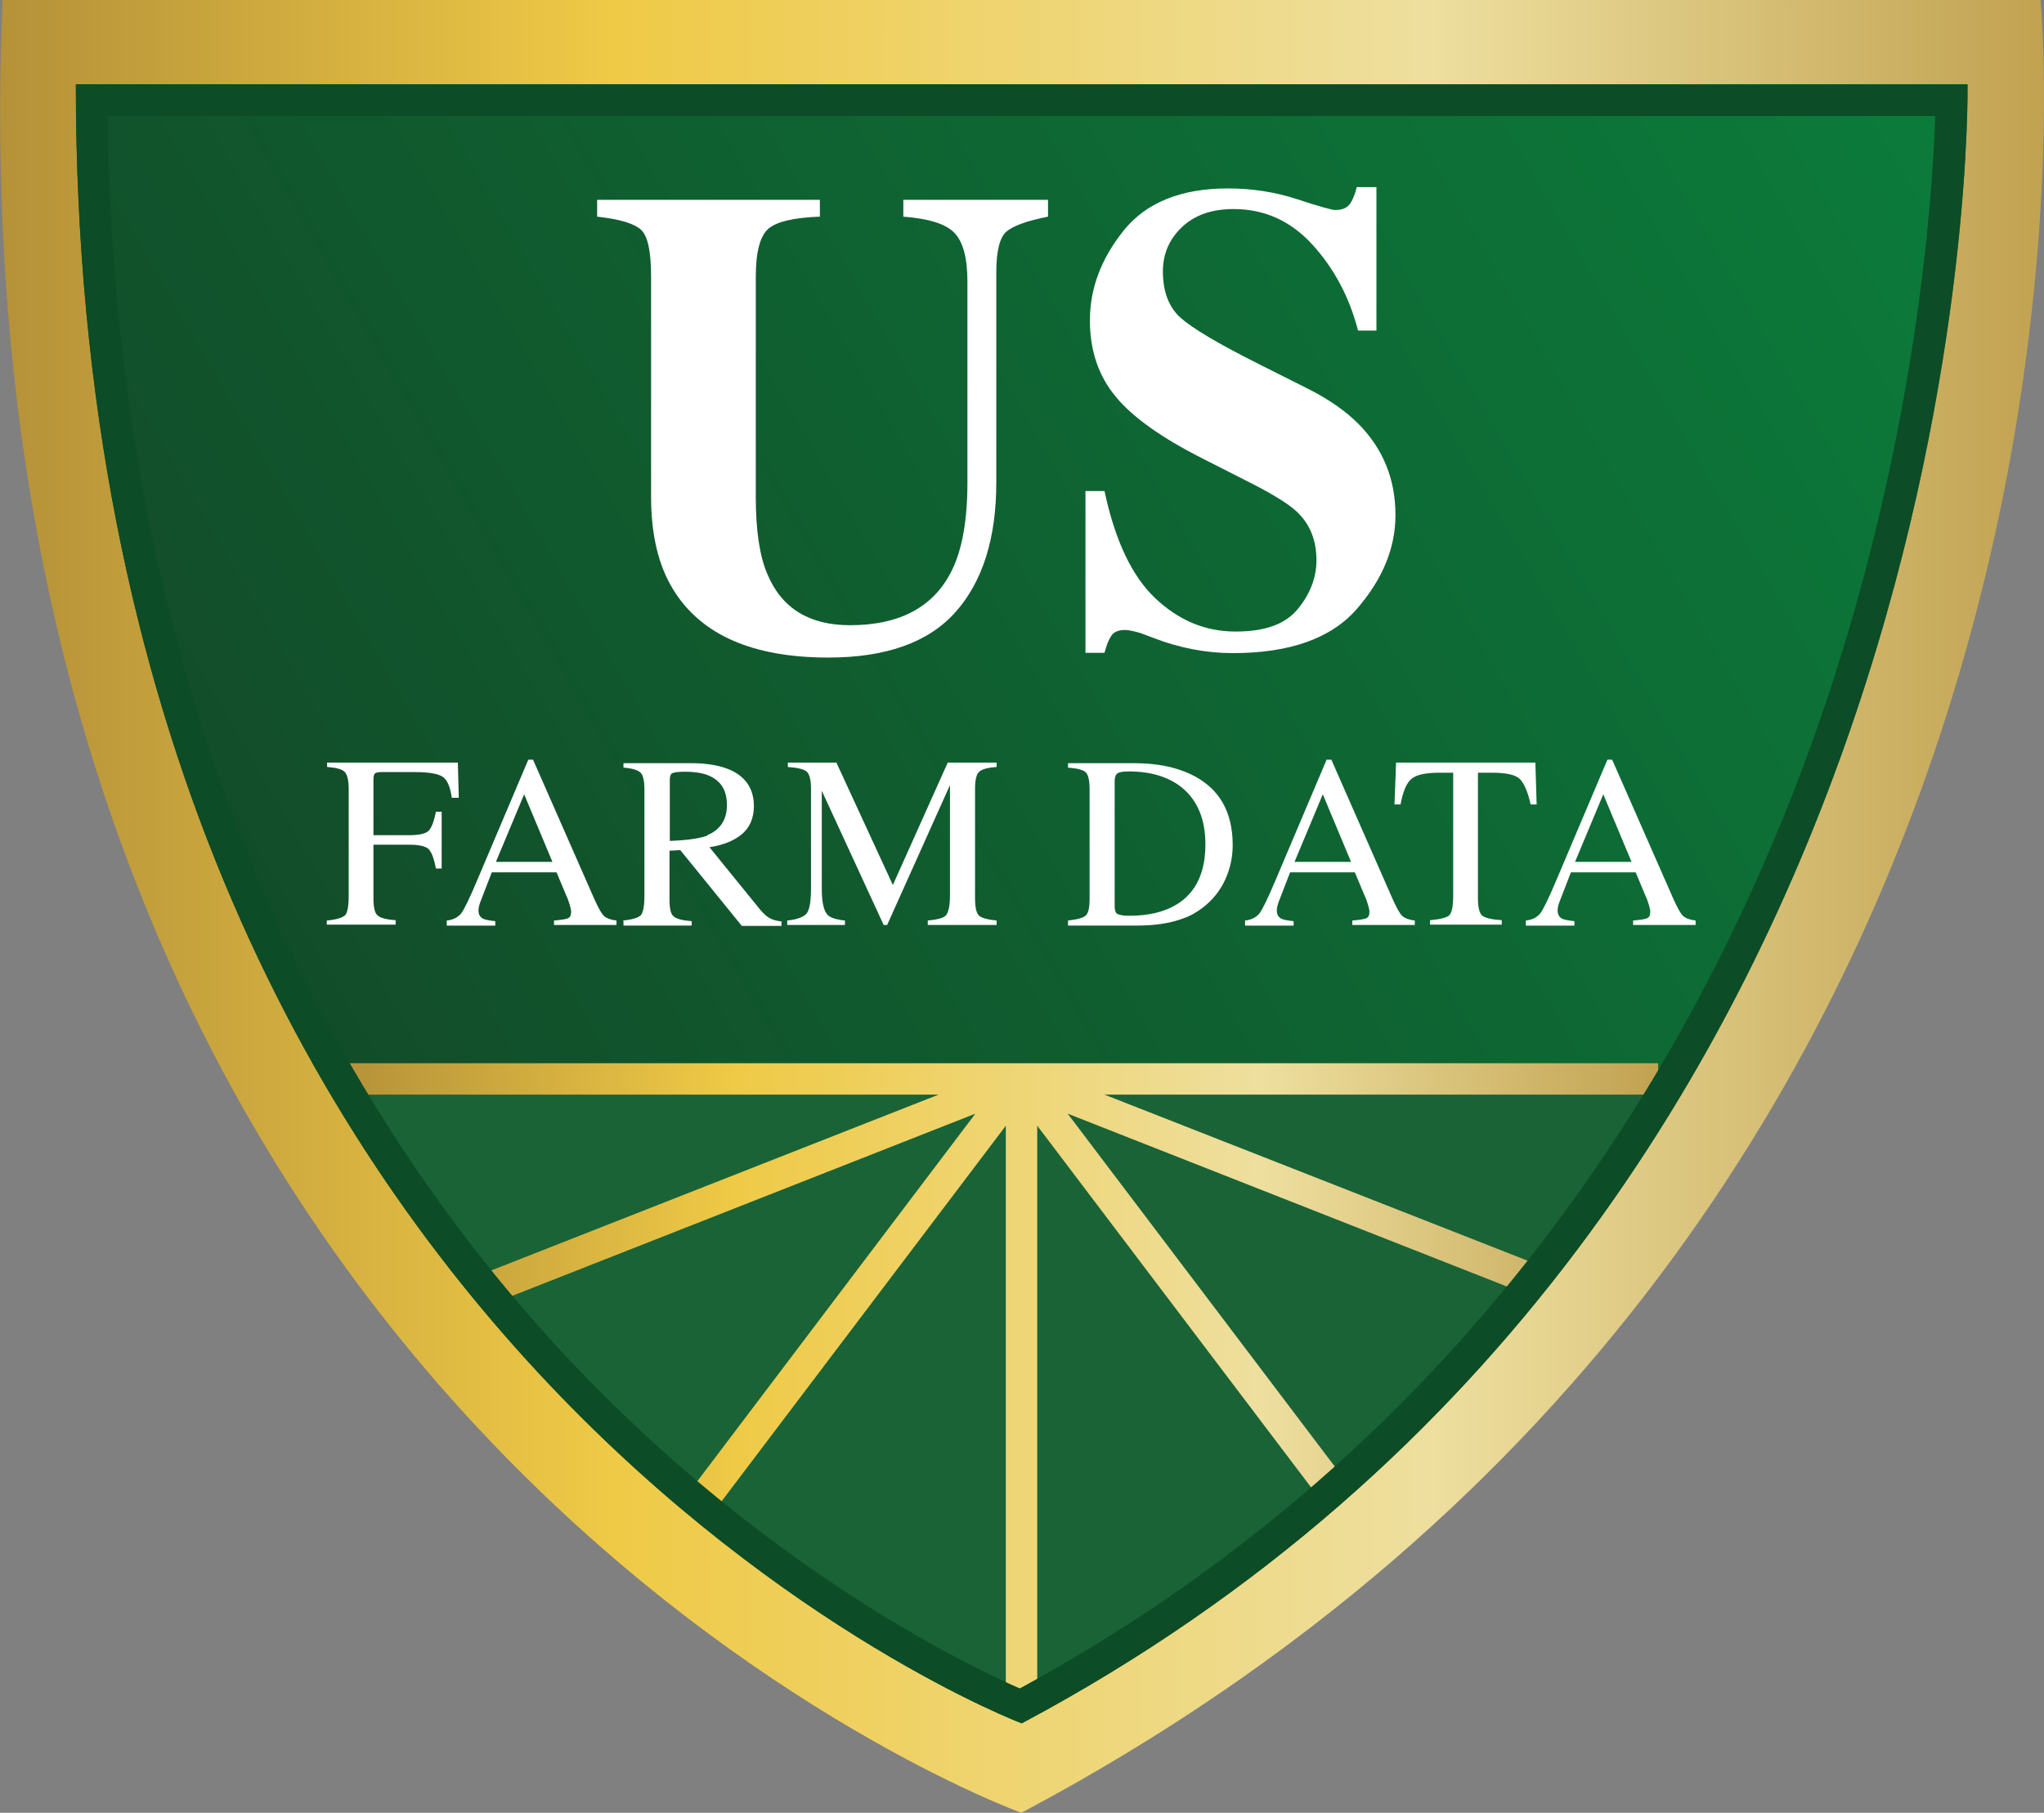 <svg width="372" height="330" viewBox="0 0 372 330" fill="none" xmlns="http://www.w3.org/2000/svg">
<rect x="0" y="0" width="372" height="330" fill="#808080" stroke="none"/>
<g clip-path="url(#clip0_5912_82545)">
<path d="M0.462 0H371.365C371.365 0 392.789 220.173 185.885 330C185.885 330 -10.452 259.15 0.462 0Z" fill="url(#paint0_linear_5912_82545)"/>
<path d="M13.803 15.359H358.085C358.085 15.359 361.607 220.173 185.944 313.716C185.944 313.716 13.803 248.409 13.803 15.359Z" fill="url(#paint1_linear_5912_82545)"/>
<path d="M64.328 194.652H303.859C303.859 194.652 279.605 253.608 187.962 310.831C187.962 310.831 82.922 254.647 64.328 194.652Z" fill="#196337"/>
<path d="M301.782 193.551H188.773H183.056H61.789V199.267H170.814L88.121 231.776L90.2 237.089L177.512 202.732L125.367 271.677L129.929 275.141L183.056 204.926V311.923H188.773V204.926L240.398 273.12L244.96 269.656L194.316 202.732L278.221 235.761L280.3 230.391L201.015 199.267H301.782V193.551Z" fill="url(#paint2_linear_5912_82545)"/>
<path d="M352.195 21.134C351.733 36.031 348.845 78.588 332.272 128.016C313.505 183.737 272.909 259.9 185.597 307.365C176.127 303.207 139.631 285.769 103.656 247.601C65.947 207.527 21.079 135.926 19.577 21.134H352.195ZM358.085 15.359H13.803C13.803 248.409 185.944 313.716 185.944 313.716C361.607 220.115 358.085 15.359 358.085 15.359Z" fill="#0C4C26"/>
<path d="M149.215 36.379V39.439C144.596 39.612 141.477 40.305 139.918 41.576C138.359 42.846 137.551 45.791 137.551 50.353V90.484C137.551 96.547 138.244 101.282 139.687 104.573C142.286 110.752 147.31 113.812 154.701 113.812C163.883 113.812 170.12 110.405 173.353 103.592C175.143 99.838 176.067 94.584 176.067 87.828V51.219C176.067 46.946 175.259 44.001 173.7 42.384C172.141 40.767 169.022 39.786 164.403 39.439V36.379H190.735V39.439C186.924 40.19 184.383 41.114 183.17 42.153C181.957 43.193 181.322 45.675 181.322 49.544V87.828C181.322 97.99 178.839 105.843 173.931 111.387C169.022 116.93 161.284 119.702 150.775 119.702C137.031 119.702 127.618 115.602 122.537 107.345C119.823 102.956 118.495 97.355 118.495 90.426V50.353C118.495 45.849 117.917 43.019 116.704 41.864C115.492 40.71 112.835 39.901 108.678 39.439V36.379H149.158H149.215Z" fill="white"/>
<path d="M197.551 89.388H201.016C202.921 98.338 205.982 104.863 210.255 108.905C214.528 112.947 219.379 114.968 224.865 114.968C230.351 114.968 233.989 113.582 236.241 110.81C238.493 108.039 239.59 105.094 239.59 101.976C239.59 98.396 238.435 95.451 236.067 93.199C234.508 91.698 231.39 89.792 226.655 87.425L219.032 83.556C211.468 79.745 206.097 75.934 203.037 72.18C199.918 68.427 198.359 63.808 198.359 58.322C198.359 52.49 200.438 47.005 204.538 41.923C208.638 36.842 214.99 34.301 223.479 34.301C227.81 34.301 232.025 34.937 236.067 36.264C240.11 37.593 242.419 38.228 242.997 38.228C244.325 38.228 245.191 37.824 245.711 37.073C246.231 36.322 246.635 35.283 246.924 34.07H250.504V60.17H247.155C245.595 54.107 242.824 48.91 238.897 44.58C234.97 40.249 230.177 38.055 224.518 38.055C220.534 38.055 217.415 39.152 215.106 41.346C212.796 43.54 211.641 46.254 211.641 49.372C211.641 53.125 212.738 55.955 214.875 57.86C217.011 59.766 221.746 62.595 229.138 66.291L237.973 70.737C241.9 72.7 245.076 74.952 247.386 77.32C251.774 81.824 253.969 87.309 253.969 93.776C253.969 99.782 251.601 105.498 246.924 110.868C242.246 116.238 234.681 118.894 224.345 118.894C221.977 118.894 219.552 118.663 217.127 118.202C214.701 117.74 212.276 117.047 209.908 116.123L207.599 115.257C207.079 115.083 206.559 114.968 206.039 114.852C205.52 114.737 205.116 114.679 204.769 114.679C203.556 114.679 202.69 115.026 202.228 115.776C201.766 116.469 201.362 117.509 201.016 118.837H197.551V89.215V89.388Z" fill="white"/>
<path d="M59.534 167.572C61.267 167.399 62.364 167.053 62.826 166.591C63.23 166.129 63.461 164.974 63.461 163.011V143.667C63.461 142.108 63.23 141.068 62.768 140.549C62.306 140.029 61.209 139.74 59.534 139.625V138.816H83.326L83.499 145.226H82.228C81.94 143.205 81.362 141.877 80.496 141.357C79.63 140.837 78.013 140.549 75.472 140.549H69.351C68.774 140.549 68.37 140.664 68.196 140.837C68.023 141.068 67.965 141.415 67.965 142.05V152.039H74.433C76.338 152.039 77.551 151.751 78.071 151.173C78.591 150.596 78.995 149.441 79.341 147.767H80.381V158.102H79.341C78.995 156.37 78.591 155.215 78.071 154.638C77.551 154.06 76.338 153.772 74.433 153.772H67.965V163.53C67.965 165.147 68.196 166.186 68.716 166.648C69.236 167.11 70.333 167.399 72.007 167.515V168.323H59.477V167.515L59.534 167.572Z" fill="white"/>
<path d="M81.307 168.381V167.572C82.462 167.457 83.328 166.995 83.905 166.302C84.483 165.551 85.464 163.53 86.85 160.239L96.147 138.297H97.014L108.159 163.646C108.909 165.32 109.487 166.36 109.949 166.764C110.411 167.168 111.161 167.457 112.201 167.572V168.381H100.825V167.572C102.153 167.457 102.961 167.341 103.366 167.168C103.77 166.995 103.943 166.591 103.943 165.956C103.943 165.725 103.885 165.378 103.712 164.801C103.539 164.223 103.366 163.646 103.077 163.069L101.287 158.796H89.507C88.352 161.74 87.659 163.53 87.428 164.166C87.197 164.801 87.081 165.32 87.081 165.725C87.081 166.475 87.37 166.995 88.005 167.284C88.409 167.457 89.102 167.572 90.142 167.688V168.496H81.307V168.381ZM100.536 156.89L95.397 144.591L90.257 156.89H100.536Z" fill="white"/>
<path d="M113.414 167.57C115.146 167.397 116.186 167.05 116.648 166.588C117.052 166.069 117.283 164.914 117.283 163.066V143.722C117.283 142.163 117.052 141.124 116.59 140.662C116.128 140.2 115.089 139.854 113.472 139.738V138.93H125.829C128.428 138.93 130.565 139.276 132.297 139.911C135.531 141.124 137.205 143.434 137.205 146.725C137.205 148.919 136.455 150.651 135.011 151.864C133.567 153.077 131.604 153.827 129.121 154.232L138.36 165.607C138.938 166.3 139.515 166.819 140.035 167.108C140.612 167.455 141.305 167.628 142.229 167.743V168.552H135.011L123.808 154.751L121.845 154.867V163.701C121.845 165.376 122.076 166.415 122.596 166.819C123.115 167.281 124.213 167.57 125.887 167.686V168.494H113.472V167.686L113.414 167.57ZM128.717 152.037C131.084 151.056 132.297 149.208 132.297 146.552C132.297 143.896 131.258 142.221 129.121 141.239C127.966 140.72 126.465 140.489 124.617 140.489C123.346 140.489 122.596 140.604 122.307 140.777C122.018 140.951 121.903 141.355 121.903 142.048V153.077C125.137 152.961 127.446 152.615 128.775 152.095L128.717 152.037Z" fill="white"/>
<path d="M143.211 167.572C145.059 167.399 146.271 166.937 146.791 166.302C147.311 165.667 147.6 164.165 147.6 161.798V143.667C147.6 142.05 147.369 141.011 146.849 140.491C146.329 140.029 145.174 139.74 143.384 139.625V138.816H152.219L162.498 161.105L172.488 138.816H181.381V139.625C179.706 139.74 178.667 140.029 178.147 140.549C177.685 141.011 177.454 142.05 177.454 143.667V163.53C177.454 165.147 177.685 166.186 178.147 166.648C178.609 167.11 179.706 167.399 181.381 167.572V168.381H168.85V167.572C170.64 167.399 171.795 167.11 172.199 166.591C172.604 166.071 172.892 164.916 172.892 163.011V142.916L161.459 168.381H160.823L149.563 143.956V161.798C149.563 164.223 149.909 165.84 150.66 166.591C151.122 167.053 152.162 167.399 153.778 167.572V168.381H143.269V167.572H143.211Z" fill="white"/>
<path d="M194.375 167.57C195.992 167.397 197.089 167.108 197.551 166.704C198.071 166.3 198.302 165.26 198.302 163.586V143.722C198.302 142.106 198.071 141.066 197.609 140.604C197.147 140.142 196.05 139.854 194.375 139.738V138.93H206.444C210.486 138.93 213.951 139.623 216.723 140.951C221.804 143.376 224.345 147.649 224.345 153.827C224.345 156.079 223.883 158.158 222.959 160.179C222.035 162.2 220.649 163.875 218.859 165.26C217.704 166.127 216.492 166.819 215.221 167.224C212.911 168.09 210.14 168.494 206.79 168.494H194.375V167.686V167.57ZM203.383 166.358C203.73 166.588 204.481 166.704 205.578 166.704C209.042 166.704 211.93 166.011 214.182 164.625C217.647 162.489 219.379 158.851 219.379 153.712C219.379 149.15 217.935 145.686 215.106 143.376C212.68 141.413 209.447 140.431 205.404 140.431C204.423 140.431 203.73 140.546 203.383 140.777C203.037 141.008 202.864 141.47 202.864 142.221V164.972C202.864 165.722 203.037 166.184 203.383 166.415V166.358Z" fill="white"/>
<path d="M226.596 168.381V167.572C227.751 167.457 228.617 166.995 229.194 166.302C229.772 165.551 230.753 163.53 232.139 160.239L241.436 138.297H242.303L253.448 163.646C254.198 165.32 254.776 166.36 255.238 166.764C255.7 167.168 256.45 167.457 257.49 167.572V168.381H246.114V167.572C247.442 167.457 248.25 167.341 248.655 167.168C249.059 166.995 249.232 166.591 249.232 165.956C249.232 165.725 249.174 165.378 249.001 164.801C248.828 164.223 248.655 163.646 248.366 163.069L246.576 158.796H234.796C233.641 161.74 232.948 163.53 232.717 164.166C232.486 164.801 232.37 165.32 232.37 165.725C232.37 166.475 232.659 166.995 233.294 167.284C233.698 167.457 234.391 167.572 235.431 167.688V168.496H226.596V168.381ZM245.883 156.89L240.743 144.591L235.604 156.89H245.883Z" fill="white"/>
<path d="M254.139 138.816H279.432L279.663 146.438H278.566C278.046 144.071 277.353 142.512 276.545 141.761C275.736 141.011 274.062 140.664 271.463 140.664H268.98V163.53C268.98 165.263 269.269 166.302 269.789 166.706C270.308 167.11 271.521 167.399 273.311 167.515V168.323H260.261V167.515C262.166 167.341 263.321 167.053 263.783 166.591C264.245 166.129 264.476 164.916 264.476 163.011V140.664H261.993C259.51 140.664 257.835 141.011 256.911 141.761C255.987 142.512 255.352 144.013 254.89 146.438H253.793L254.082 138.816H254.139Z" fill="white"/>
<path d="M277.701 168.381V167.572C278.856 167.457 279.722 166.995 280.3 166.302C280.877 165.551 281.859 163.53 283.245 160.239L292.542 138.297H293.408L304.553 163.646C305.304 165.32 305.881 166.36 306.343 166.764C306.805 167.168 307.556 167.457 308.595 167.572V168.381H297.219V167.572C298.547 167.457 299.356 167.341 299.76 167.168C300.164 166.995 300.338 166.591 300.338 165.956C300.338 165.725 300.28 165.378 300.107 164.801C299.933 164.223 299.76 163.646 299.471 163.069L297.681 158.796H285.901C284.746 161.74 284.053 163.53 283.822 164.166C283.591 164.801 283.476 165.32 283.476 165.725C283.476 166.475 283.765 166.995 284.4 167.284C284.804 167.457 285.497 167.572 286.536 167.688V168.496H277.701V168.381ZM296.931 156.89L291.791 144.591L286.652 156.89H296.931Z" fill="white"/>
</g>
<defs>
<linearGradient id="paint0_linear_5912_82545" x1="0" y1="164.971" x2="372" y2="164.971" gradientUnits="userSpaceOnUse">
<stop stop-color="#B59139"/>
<stop offset="0.3" stop-color="#EFCA46"/>
<stop offset="0.7" stop-color="#EEDF9F"/>
<stop offset="1" stop-color="#C1A251"/>
</linearGradient>
<linearGradient id="paint1_linear_5912_82545" x1="55.091" y1="190.493" x2="358.134" y2="15.518" gradientUnits="userSpaceOnUse">
<stop stop-color="#124C29"/>
<stop offset="1" stop-color="#0B7C3B"/>
</linearGradient>
<linearGradient id="paint2_linear_5912_82545" x1="61.789" y1="252.737" x2="301.782" y2="252.737" gradientUnits="userSpaceOnUse">
<stop stop-color="#B59139"/>
<stop offset="0.3" stop-color="#EFCA46"/>
<stop offset="0.7" stop-color="#EEDF9F"/>
<stop offset="1" stop-color="#C1A251"/>
</linearGradient>
<clipPath id="clip0_5912_82545">
<rect width="372" height="330" fill="white"/>
</clipPath>
</defs>
</svg>
